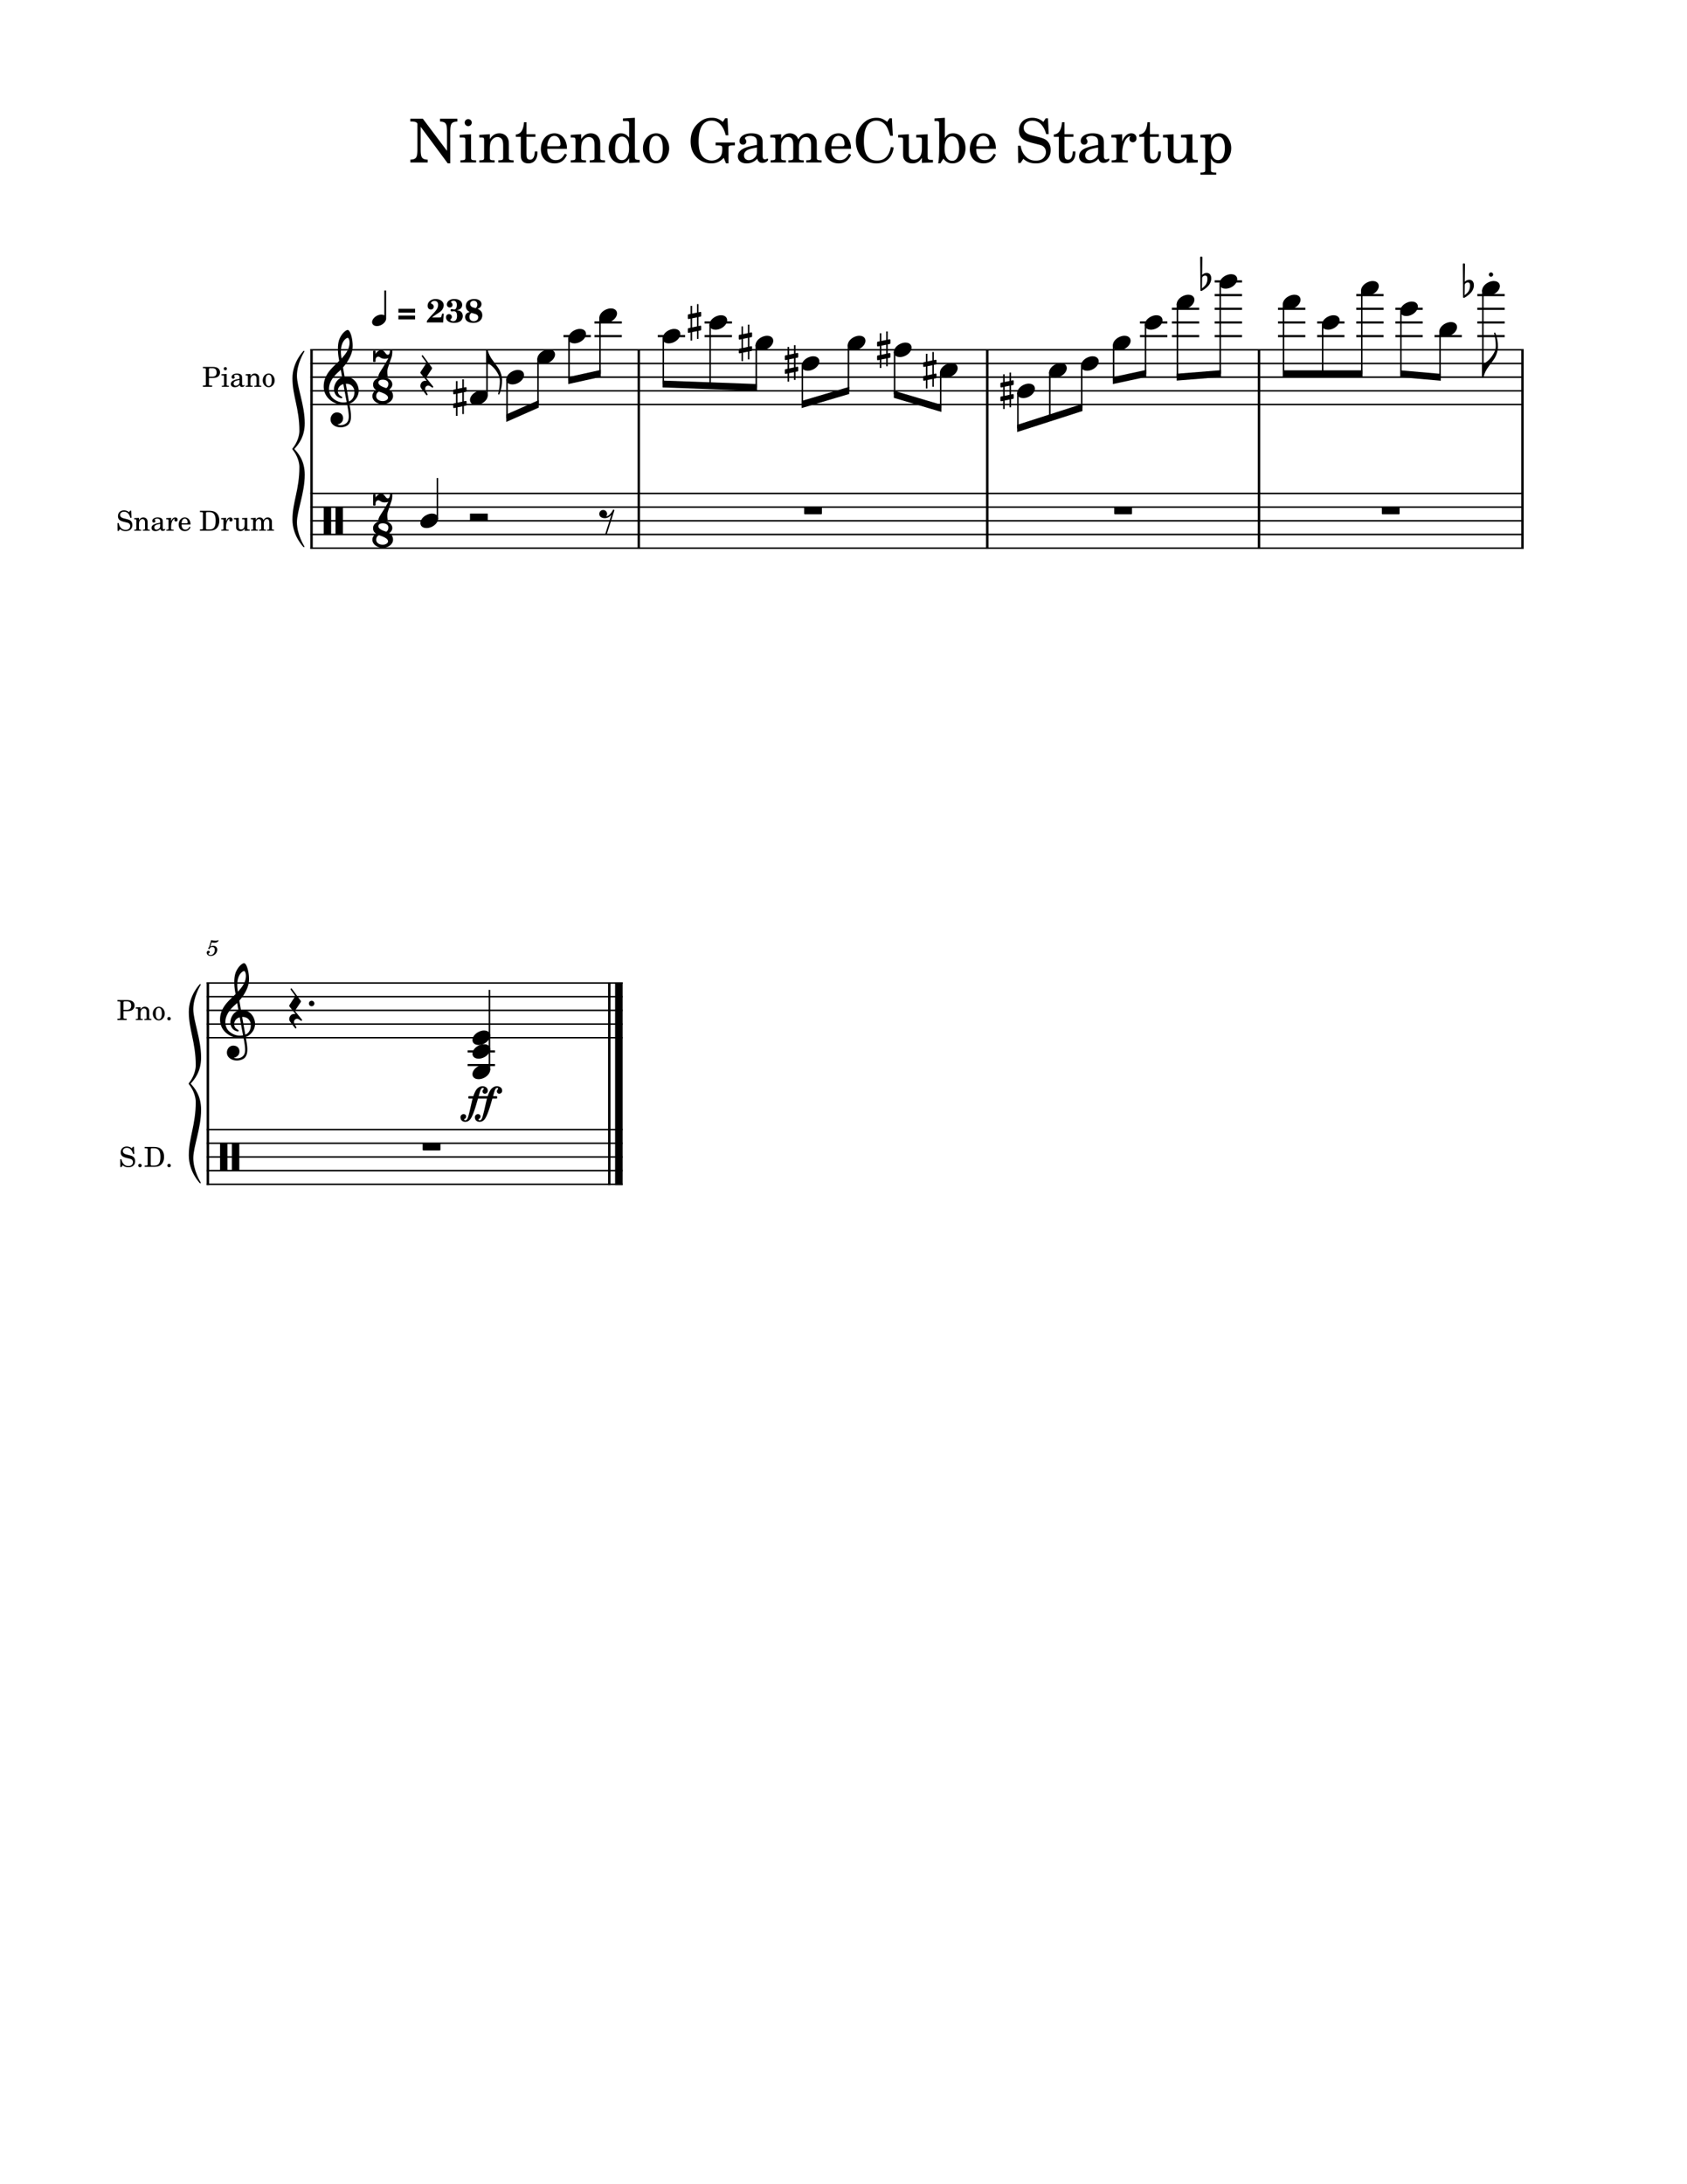 <svg width="3060" height="3960" xmlns="http://www.w3.org/2000/svg" version="1.2" baseProfile="tiny"><path fill="#fff" fill-rule="evenodd" d="M0 0h3060v3960H0V0"/><path class="StaffLines" fill="none" stroke="#000" stroke-width="2.73" stroke-linejoin="bevel" d="M562.838 634.199H2763.78M562.838 658.999H2763.78M562.838 683.799H2763.78M562.838 708.599H2763.78M562.838 733.399H2763.78M562.838 894.599H2763.78M562.838 919.399H2763.78M562.838 944.199H2763.78M562.838 968.999H2763.78M562.838 993.799H2763.78M374.838 1782.19h754.522M374.838 1806.99h754.522M374.838 1831.79h754.522M374.838 1856.59h754.522M374.838 1881.39h754.522M374.838 2047.95h754.522M374.838 2072.75h754.522M374.838 2097.55h754.522M374.838 2122.35h754.522M374.838 2147.15h754.522"/><path class="Text" d="M766.927 215.177H744.27v5.171h2.75c6.266.219 8.36.985 10.11 3.625v46.75c0 14.969-2.078 18.157-12.75 18.704v5.171h31.343v-5.171c-10.562-.547-12.64-3.735-12.64-18.704v-40.812l49.047 66.234h4.625v-57.093c0-14.969 2.093-18.157 12.765-18.704v-5.171h-31.359v5.171c10.562.547 12.656 3.625 12.656 18.704v34.531l-43.89-58.406m87.546 28.156l-20.671 1.219v4.734h5.609c4.172.109 4.719.766 4.719 5.5v31.453c-.11 1.656-.219 2.313-.657 2.859-.765.985-2.859 1.438-7.593 1.547h-.766v3.953h28.5v-3.953h-.781c-7.36-.234-8.36-.781-8.36-4.734v-42.578m-5.171-27.391c-3.516 0-6.375 2.86-6.375 6.391 0 3.515 2.859 6.375 6.265 6.375 3.641 0 6.5-2.86 6.5-6.375a6.388 6.388 0 00-6.39-6.391m39.156 27.391l-19.031 1.219v4.734h3.968c4.172.109 4.719.766 4.719 5.5V286.239c-.109 1.656-.219 2.313-.656 2.859-.766.985-2.86 1.438-7.594 1.547h-.437v3.953h27.828v-3.953h-.438c-7.375-.234-8.359-.781-8.359-4.734V269.63c0-5.391.765-10.344 1.984-12.875 2.313-4.953 7.25-8.36 11.985-8.36 2.859 0 6.156 1.547 7.812 3.86 1.656 2.406 2.422 5.718 2.422 11v22.984c-.109 1.656-.219 2.313-.656 2.859-.782.985-2.985 1.438-7.703 1.547h-.438v3.953h27.828v-3.953h-.437c-7.266-.234-8.25-.781-8.25-4.734v-22.109c0-7.922-.344-9.907-2.313-13.641-2.75-5.281-8.25-8.469-14.859-8.469-7.141 0-12.531 3.297-17.375 10.563v-8.922m66.547 0v-21.781h-4.516c-1.094 14.312-5.937 21.562-14.844 22.234v4.281h9.016v28.047c0 7.703.219 10.453 1.312 12.984 1.766 4.625 6.172 7.157 12.547 7.157 9.907 0 16.282-7.485 16.282-19.141 0-.672 0-1.437-.11-2.531h-4.625c-.328 9.89-3.187 14.953-8.578 14.953-2.531 0-4.734-1.313-5.5-3.188-.656-1.546-.984-4.296-.984-8.25v-30.031h16.172v-4.734h-16.172m73.355 26.515c.11-16.5-9.25-28.156-22.67-28.156-14.076 0-24.638 12.203-24.638 28.703 0 15.516 10.015 25.86 24.858 25.86 10.56 0 17.94-5.172 22.45-15.625l-3.86-2.094c-4.5 8.469-9.12 11.766-16.5 11.766-5.6 0-9.667-2.297-12.527-7.25-1.984-3.297-2.859-7.157-2.75-13.204h35.637m-35.527-4.734c0-3.406.437-5.828 1.531-8.906 2.313-6.594 5.826-9.797 11.216-9.797 6.61 0 11 5.844 11 14.75 0 3.078-.98 3.953-4.5 3.953h-19.247m61.357-21.781l-19.03 1.219v4.734h3.97c4.17.109 4.72.766 4.72 5.5V286.239c-.11 1.656-.22 2.313-.66 2.859-.76.985-2.86 1.438-7.59 1.547h-.44v3.953h27.83v-3.953h-.44c-7.37-.234-8.36-.781-8.36-4.734V269.63c0-5.391.77-10.344 1.99-12.875 2.31-4.953 7.25-8.36 11.98-8.36 2.86 0 6.16 1.547 7.81 3.86 1.66 2.406 2.43 5.718 2.43 11v22.984c-.11 1.656-.22 2.313-.66 2.859-.78.985-2.99 1.438-7.7 1.547h-.44v3.953h27.83v-3.953h-.44c-7.27-.234-8.25-.781-8.25-4.734v-22.109c0-7.922-.34-9.907-2.31-13.641-2.75-5.281-8.25-8.469-14.86-8.469-7.14 0-12.53 3.297-17.38 10.563v-8.922m87 52.031l19.14-.766v-4.734h-1.98c-6.27-.328-6.81-.984-6.81-8.031V213.52l-21.57 1.219v4.734h6.49c4.19.11 4.73.766 4.73 5.5v24.86c-4.06-5.61-8.79-8.141-15.17-8.141-12.44 0-21.89 11.985-21.89 27.828 0 15.625 9.12 26.735 21.89 26.735 6.92 0 11.66-2.969 15.17-9.578v8.687m-12.98-47.734c4.51 0 8.81 3.297 10.78 8.359 1.44 3.297 2.09 7.813 2.09 13.203 0 12.86-5.06 21.11-12.98 21.11-7.8 0-12.42-7.25-12.42-19.469 0-6.594.65-11.547 2.09-15.172 1.86-4.953 5.94-8.031 10.44-8.031m62.03-5.938c-13.53 0-23.99 11.985-23.99 27.391 0 15.062 10.57 27.172 23.77 27.172s23.77-12.11 23.77-27.282c0-15.078-10.57-27.281-23.55-27.281m0 4.719c7.7 0 11.98 8.031 11.98 22.562 0 14.625-4.28 22.547-12.2 22.547-7.92 0-12.2-7.922-12.2-22.437 0-14.969 4.17-22.672 12.42-22.672m129.34-32h-4.17l-4.3 6.594c-7.15-5.61-11.98-7.485-20.01-7.485-8.7 0-15.52 2.422-22.45 8.032-10.88 8.812-15.94 19.921-15.94 34.765 0 11.219 3.19 20.578 9.67 27.719 6.83 7.703 16.94 12.219 27.5 12.219 9.25 0 15.73-2.86 22.89-10.016l4.06 9.906h4.63v-24.203c0-5.609 0-5.828.65-6.828.99-1.203 2.97-1.531 9.24-1.531h1.65v-5.172h-34.98v5.172h2.09c9.24 0 10.02.547 10.02 6.703 0 4.734-.78 9.016-2.2 11.656-2.75 5.391-9.8 9.141-16.94 9.141-7.16 0-14.2-3.641-17.94-9.141-4.06-6.156-5.83-13.859-5.83-25.625 0-24.531 8.14-37.625 23.43-37.625 12.54 0 21.23 9.031 25.75 26.625h4.73l-1.55-30.906m63.69 44.766c0-6.922-1.2-10.454-4.41-13.094-3.62-2.969-9.01-4.391-16.04-4.391-12.44 0-21.46 5.828-21.46 13.86 0 4.062 2.54 6.703 6.38 6.703 3.51 0 5.94-2.313 5.94-5.61 0-1.422-.55-2.968-1.64-4.5-.68-.781-.79-1-.79-1.547 0-2.203 4.41-4.187 9.69-4.187 3.52 0 7.38 1.109 9.13 2.75 2.09 1.766 2.86 4.406 2.86 9.359v4.282c-11.44 1.984-15.07 2.859-20.46 4.953-9.57 3.531-14.07 8.578-14.07 15.625 0 7.922 6.15 12.875 15.95 12.875 7.58 0 14.4-3.094 19.14-8.703 1.75 5.609 4.5 7.812 9.67 7.812 4.95 0 10.13-3.187 10.13-6.375 0-.766-.44-1.328-1.11-1.328-.44 0-.88.125-1.64.453-1.55.656-2.21.766-3.08.766-3.1 0-4.19-1.985-4.19-7.594v-22.109m-10.34 13.421c0 6.594-.33 8.141-2.19 11-2.75 4.063-7.7 6.813-12.55 6.813-5.06 0-8.69-3.625-8.69-8.578 0-4.61 2.32-7.922 7.15-10.219 3.42-1.547 7.7-2.641 16.28-4.078v5.062m43.89-29.265l-19.58 1.219v4.734h4.51c4.18.109 4.72.766 4.72 5.5v31.453c-.11 1.656-.22 2.313-.65 2.859-.77.985-2.86 1.438-7.6 1.547h-.43v3.953h27.71v-3.953h-.43c-7.27-.234-8.25-.781-8.25-4.843v-20.36c0-9.781 5.39-17.047 12.54-17.047 6.27 0 9.46 4.516 9.46 13.422v24.531c-.11 1.438-.22 2.204-.77 2.75-.65.985-2.86 1.438-7.59 1.547h-.44v3.953h27.83v-3.953h-.44c-7.26-.234-8.25-.781-8.25-4.734v-19.469c0-11 4.95-18.047 12.64-18.047 6.28 0 9.36 4.735 9.36 14.641v23.203c-.11 1.547-.22 2.313-.76 2.859-.68.985-2.86 1.438-7.6 1.547h-.44v3.953h27.83v-3.953h-.44c-7.26-.234-8.25-.781-8.25-4.843v-24.969c0-6.828-.67-9.141-3.53-12.875-3.18-4.063-7.68-6.266-12.97-6.266-7.15 0-12.43 3.406-17.17 11-1.86-6.609-7.81-11-15.17-11-6.72 0-11.55 3.188-15.84 10.11v-8.469m126.83 26.515c.1-16.5-9.25-28.156-22.68-28.156-14.07 0-24.64 12.203-24.64 28.703 0 15.516 10.02 25.86 24.86 25.86 10.56 0 17.94-5.172 22.46-15.625l-3.86-2.094c-4.5 8.469-9.13 11.766-16.5 11.766-5.61 0-9.68-2.297-12.54-7.25-1.98-3.297-2.85-7.157-2.75-13.204h35.65m-35.54-4.734c0-3.406.44-5.828 1.54-8.906 2.31-6.594 5.82-9.797 11.21-9.797 6.61 0 11 5.844 11 14.75 0 3.078-.98 3.953-4.5 3.953h-19.25m109.66-50.703h-4.19l-4.4 6.484c-8.02-5.828-12.1-7.375-19.69-7.375-10.45 0-19.36 4.407-26.72 13.203-7.05 8.36-10.34 17.61-10.34 28.938 0 23.75 15.5 40.594 37.17 40.594 17.61 0 28.83-10.344 31.36-28.828l-5.17-.875c-2.97 16.39-11.33 24.531-24.86 24.531-16.28 0-23.99-11.219-23.99-34.985 0-12.546 1.66-20.796 5.39-27.39 3.41-6.156 10.13-10.016 17.27-10.016 7.7 0 14.53 4.078 18.7 11.11 2.1 3.64 3.63 7.703 6.27 16.39h4.84l-1.64-31.781m54.42 80.953l20.03-.766v-4.734h-2.75c-6.39-.219-6.93-.875-6.93-8.031v-38.5l-20.68 1.219v4.734h5.61c4.18.109 4.72.766 4.72 5.5v13.516c0 6.281-.65 10.015-2.29 13.531-2.32 4.953-6.72 7.703-12.11 7.703-3.41 0-6.27-1.203-7.71-3.406-1.42-2.094-1.64-3.188-1.64-9.235v-33.562l-19.25 1.219v4.734h4.17c4.19.109 4.74.766 4.74 5.5v23.75c0 5.609.44 8.141 2.09 10.672 2.97 4.515 8.25 7.047 14.85 7.047 7.26 0 12.32-2.969 17.15-10.016v9.125m41.69-81.844l-18.92 1.219v4.734h3.86c4.17.11 4.72.766 4.72 5.5v42.782c0 15.297-.66 23.656-1.97 28.39h4.17l5.39-8.593c4.52 5.953 9.69 8.703 16.5 8.703 13.64 0 23.66-11.672 23.66-27.61 0-15.843-9.25-26.953-22.44-26.953-6.72 0-10.78 2.313-14.97 8.578v-36.75m12.98 33.782c8.25 0 12.88 8.031 12.88 22.437 0 13.969-4.52 21.781-12.55 21.781-8.69 0-13.86-8.031-13.86-21.562 0-14.735 4.74-22.656 13.53-22.656m79.54 22.546c.1-16.5-9.25-28.156-22.68-28.156-14.07 0-24.64 12.203-24.64 28.703 0 15.516 10.02 25.86 24.86 25.86 10.56 0 17.94-5.172 22.46-15.625l-3.86-2.094c-4.5 8.469-9.13 11.766-16.5 11.766-5.61 0-9.68-2.297-12.54-7.25-1.98-3.297-2.85-7.157-2.75-13.204h35.65m-35.54-4.734c0-3.406.44-5.828 1.54-8.906 2.31-6.594 5.82-9.797 11.21-9.797 6.61 0 11 5.844 11 14.75 0 3.078-.98 3.953-4.5 3.953h-19.25m130-50.594h-4.07l-4.39 6.594c-5.29-4.953-12.22-7.594-20.04-7.594-14.51 0-24.07 9.141-24.07 23 0 11.985 5.93 17.922 22.11 22.11l10.45 2.64c8.14 2.094 8.9 2.313 11.22 4.063 3.29 2.531 5.06 6.172 5.06 10.453 0 4.406-1.66 8.031-4.95 11.109-3.64 3.078-7.27 4.297-13.32 4.297-8.14 0-13.96-2.531-19.14-8.25-4.62-5.062-6.93-10.344-8.57-18.812h-4.74l.44 31.343h4.3l4.95-7.468c7.36 6.047 13.4 8.25 23.09 8.25 16.17 0 26.52-9.469 26.52-24.203 0-6.938-2.21-12.657-6.61-16.829-2.97-2.859-7.25-4.734-16.06-6.937l-11.77-2.969c-9.78-2.531-14.41-6.812-14.41-13.531 0-7.703 6.27-12.984 15.63-12.984 7.69 0 13.97 3.312 18.36 9.578 3.19 4.515 5.28 9.125 6.61 14.734h4.72l-1.32-28.594m29.93 28.813v-21.781h-4.52c-1.09 14.312-5.94 21.562-14.84 22.234v4.281h9.01v28.047c0 7.703.22 10.453 1.31 12.984 1.77 4.625 6.18 7.157 12.55 7.157 9.91 0 16.28-7.485 16.28-19.141 0-.672 0-1.437-.11-2.531h-4.62c-.33 9.89-3.19 14.953-8.58 14.953-2.53 0-4.73-1.313-5.5-3.188-.66-1.546-.98-4.296-.98-8.25v-30.031h16.17v-4.734h-16.17m71.37 15.844c0-6.922-1.2-10.454-4.41-13.094-3.62-2.969-9.01-4.391-16.04-4.391-12.44 0-21.46 5.828-21.46 13.86 0 4.062 2.54 6.703 6.38 6.703 3.52 0 5.94-2.313 5.94-5.61 0-1.422-.55-2.968-1.64-4.5-.68-.781-.78-1-.78-1.547 0-2.203 4.4-4.187 9.68-4.187 3.52 0 7.38 1.109 9.13 2.75 2.09 1.766 2.86 4.406 2.86 9.359v4.282c-11.44 1.984-15.07 2.859-20.46 4.953-9.57 3.531-14.07 8.578-14.07 15.625 0 7.922 6.15 12.875 15.95 12.875 7.58 0 14.41-3.094 19.14-8.703 1.75 5.609 4.5 7.812 9.67 7.812 4.95 0 10.13-3.187 10.13-6.375 0-.766-.44-1.328-1.11-1.328-.44 0-.88.125-1.64.453-1.55.656-2.21.766-3.08.766-3.1 0-4.19-1.985-4.19-7.594v-22.109m-10.34 13.421c0 6.594-.33 8.141-2.19 11-2.75 4.063-7.7 6.813-12.55 6.813-5.06 0-8.68-3.625-8.68-8.578 0-4.61 2.31-7.922 7.14-10.219 3.42-1.547 7.7-2.641 16.28-4.078v5.062m43.56-29.265l-19.47 1.219v4.734h4.5c4.19.109 4.74.766 4.74 5.5v31.453c-.11 1.656-.22 2.313-.66 2.859-.77.985-2.97 1.438-7.7 1.547h-.44v3.953h29.37v-3.953h-1.98c-7.38-.234-8.36-.781-8.36-4.734V279.973c.11-18.484 6.7-32.562 15.28-33-1.53 1.75-1.97 2.86-1.97 4.938 0 3.531 2.53 6.062 6.05 6.062 4.06 0 6.7-2.968 6.7-7.375 0-5.39-3.73-8.906-9.56-8.906-6.94 0-12.88 5.5-16.5 15.281v-13.64m50.48 0v-21.781h-4.51c-1.1 14.312-5.94 21.562-14.85 22.234v4.281h9.02v28.047c0 7.703.22 10.453 1.31 12.984 1.77 4.625 6.17 7.157 12.55 7.157 9.91 0 16.28-7.485 16.28-19.141 0-.672 0-1.437-.11-2.531h-4.62c-.33 9.89-3.19 14.953-8.58 14.953-2.53 0-4.74-1.313-5.5-3.188-.66-1.546-.99-4.296-.99-8.25v-30.031h16.18v-4.734h-16.18m66.64 52.031l20.04-.766v-4.734h-2.75c-6.39-.219-6.94-.875-6.94-8.031v-38.5l-20.67 1.219v4.734h5.61c4.17.109 4.71.766 4.71 5.5v13.516c0 6.281-.65 10.015-2.29 13.531-2.31 4.953-6.72 7.703-12.11 7.703-3.41 0-6.27-1.203-7.7-3.406-1.43-2.094-1.65-3.188-1.65-9.235v-33.562l-19.25 1.219v4.734h4.18c4.18.109 4.73.766 4.73 5.5v23.75c0 5.609.44 8.141 2.09 10.672 2.97 4.515 8.25 7.047 14.85 7.047 7.26 0 12.33-2.969 17.15-10.016v9.125m44-52.031l-19.03 1.219v4.734h3.97c4.17.109 4.72.766 4.72 5.5v53.781c-.11 1.547-.22 2.203-.66 2.75-.76.985-2.85 1.438-7.59 1.547h-.44v3.953h28.61v-3.953h-1.22c-7.37-.219-8.36-.781-8.36-4.734v-20.797c3.63 6.39 7.71 8.922 14.52 8.922 6.72 0 12.22-2.86 16.17-8.25 3.86-5.282 6.05-12.11 6.05-19.25 0-7.157-2.19-13.86-6.27-19.141-4.06-5.281-9.12-7.922-15.28-7.922-6.83 0-11.34 2.86-15.19 9.453v-7.812m13.21 4.297c7.59 0 11.98 7.593 11.98 20.453 0 14.203-4.39 22.219-12.31 22.219-7.92 0-12.98-8.141-12.98-20.782 0-13.75 4.95-21.89 13.31-21.89"/><path class="MeasureNumber" d="M379.323 1717.28c-1.25.75-1.61 1.23-1.61 2.03 0 .76.641 1.33 1.438 1.33 1.047 0 1.641-.77 1.766-2.25 1.234-1 2.562-1.44 4.156-1.44 2.969 0 4.609 1.84 4.609 5.16 0 5.2-3.359 9.43-7.484 9.43-2.36 0-4.281-1.11-4.281-2.43 0-.24.046-.32.234-.44 1.047-.49 1.047-.49 1.328-.67.641-.49 1-1.21 1-2.05 0-1.28-1-2.23-2.406-2.23-1.75 0-3.078 1.46-3.078 3.39 0 3.53 3.047 6.07 7.328 6.07 6.469 0 11.719-5.15 11.719-11.54 0-4.05-3.079-6.89-7.438-6.89-1.734 0-3.125.36-5.047 1.32l2.235-7.56c2.125.44 3.812.64 5.25.64 2.64 0 5-.84 6.312-2.23.688-.8 1.078-1.49 1.078-2 0-.25-.125-.49-.281-.49-.109 0-.203.05-.438.16-1.312.64-3 1-4.562 1-2.391 0-5.234-.39-8.188-1.16l-3.64 12.85"/><path class="InstrumentName" d="M237.895 925.793h-1.843l-2 3c-2.407-2.25-5.547-3.453-9.11-3.453-6.594 0-10.937 4.156-10.937 10.453 0 5.453 2.687 8.156 10.047 10.063l4.75 1.187c3.703.953 4.046 1.063 5.093 1.859 1.5 1.141 2.313 2.797 2.313 4.75 0 2-.766 3.641-2.266 5.047-1.64 1.407-3.297 1.953-6.047 1.953-3.703 0-6.343-1.156-8.703-3.75-2.094-2.296-3.14-4.703-3.89-8.546h-2.157l.203 14.25h1.954l2.25-3.407c3.343 2.75 6.093 3.75 10.5 3.75 7.343 0 12.046-4.297 12.046-11 0-3.156-1-5.75-3-7.656-1.343-1.297-3.296-2.141-7.296-3.141l-5.36-1.359c-4.437-1.141-6.547-3.094-6.547-6.141 0-3.5 2.86-5.906 7.11-5.906 3.5 0 6.343 1.5 8.343 4.344 1.454 2.062 2.407 4.156 3 6.703h2.157l-.61-13m14.188 13.109l-8.656.547v2.157h1.812c1.891.046 2.141.343 2.141 2.5v14.296c-.047.75-.094 1.047-.297 1.297-.344.453-1.297.657-3.453.703h-.203v1.797h12.656v-1.797h-.203c-3.344-.109-3.797-.359-3.797-2.156V950.856c0-2.454.344-4.704.906-5.86 1.047-2.25 3.297-3.797 5.438-3.797 1.312 0 2.812.703 3.562 1.75.75 1.094 1.094 2.594 1.094 5v10.453c-.047.75-.094 1.047-.297 1.297-.359.453-1.359.657-3.5.703h-.203v1.797h12.656v-1.797h-.203c-3.297-.109-3.75-.359-3.75-2.156v-10.047c0-3.593-.156-4.5-1.047-6.203-1.25-2.39-3.75-3.844-6.75-3.844-3.25 0-5.703 1.5-7.906 4.797v-4.047m43.14 7.204c0-3.157-.546-4.75-2-5.954-1.64-1.359-4.093-2-7.296-2-5.641 0-9.75 2.641-9.75 6.297 0 1.844 1.156 3.047 2.906 3.047 1.594 0 2.703-1.047 2.703-2.547 0-.656-.25-1.343-.75-2.047-.313-.359-.359-.453-.359-.703 0-1 2-1.906 4.406-1.906 1.594 0 3.344.5 4.14 1.25.954.813 1.313 2 1.313 4.25v1.953c-5.203.906-6.859 1.297-9.313 2.25-4.343 1.61-6.39 3.906-6.39 7.11 0 3.593 2.797 5.843 7.25 5.843 3.453 0 6.547-1.406 8.703-3.953.797 2.547 2.047 3.547 4.391 3.547 2.25 0 4.609-1.437 4.609-2.891 0-.359-.203-.609-.5-.609-.203 0-.406.063-.75.203-.703.297-1 .36-1.406.36-1.407 0-1.907-.907-1.907-3.454v-10.046m-4.687 6.093c0 3-.156 3.703-1 5-1.25 1.844-3.5 3.094-5.703 3.094-2.297 0-3.953-1.641-3.953-3.891 0-2.109 1.047-3.609 3.25-4.656 1.547-.703 3.5-1.203 7.406-1.844v2.297m19.797-13.297l-8.86.547v2.157h2.047c1.907.046 2.157.343 2.157 2.5v14.296c-.047.75-.094 1.047-.297 1.297-.36.453-1.36.657-3.5.703h-.203v1.797h13.343v-1.797h-.89c-3.36-.109-3.797-.359-3.797-2.156v-2.703c.047-8.391 3.047-14.797 6.937-15-.687.813-.89 1.313-.89 2.25 0 1.609 1.14 2.75 2.75 2.75 1.843 0 3.047-1.344 3.047-3.344 0-2.453-1.704-4.047-4.344-4.047-3.156 0-5.86 2.5-7.5 6.954v-6.204m35.234 12.047c.047-7.5-4.203-12.797-10.297-12.797-6.406 0-11.203 5.547-11.203 13.047 0 7.047 4.547 11.75 11.297 11.75 4.797 0 8.156-2.343 10.203-7.093l-1.75-.954c-2.047 3.844-4.156 5.344-7.5 5.344-2.547 0-4.406-1.047-5.703-3.297-.891-1.5-1.297-3.25-1.25-6h16.203m-16.156-2.156c0-1.547.203-2.641.703-4.047 1.047-3 2.656-4.453 5.109-4.453 3 0 5 2.656 5 6.703 0 1.406-.453 1.797-2.062 1.797h-8.75m33.234 13.406h16.797c4.453 0 7.86-.703 10.5-2.203 5.047-2.844 7.86-8.547 7.86-16.047 0-6.906-2.5-12.297-7.11-15.297-2.75-1.75-6.453-2.562-12.156-2.562h-15.891v2.359h.953c2.797.047 3.75.203 4.141.703.297.438.297.547.297 3.094v23.797c0 2.563 0 2.656-.297 3.109-.391.5-1.344.641-4.141.704h-.953v2.343m13.844-2.343c-2.547 0-2.844-.313-2.844-2.75v-25.86c0-2.453.344-2.797 2.844-2.797h2.609c8.547 0 12.094 4.641 12.094 15.703 0 11.204-3.203 15.704-11.297 15.704h-3.406m33.5-20.954l-8.859.547v2.157h2.047c1.906.046 2.156.343 2.156 2.5v14.296c-.047.75-.094 1.047-.297 1.297-.359.453-1.359.657-3.5.703h-.203v1.797h13.344v-1.797h-.891c-3.359-.109-3.797-.359-3.797-2.156v-2.703c.047-8.391 3.047-14.797 6.938-15-.688.813-.891 1.313-.891 2.25 0 1.609 1.141 2.75 2.75 2.75 1.844 0 3.047-1.344 3.047-3.344 0-2.453-1.703-4.047-4.344-4.047-3.156 0-5.859 2.5-7.5 6.954v-6.204m33.781 23.641l9.11-.344v-2.156h-1.25c-2.907-.094-3.157-.391-3.157-3.641v-17.5l-9.39.547v2.157h2.547c1.89.046 2.14.343 2.14 2.5v6.14c0 2.86-.297 4.547-1.047 6.156-1.046 2.25-3.046 3.5-5.5 3.5-1.546 0-2.843-.546-3.5-1.546-.64-.954-.75-1.454-.75-4.204v-15.25l-8.75.547v2.157h1.907c1.89.046 2.14.343 2.14 2.5v10.796c0 2.547.203 3.704.953 4.844 1.36 2.047 3.75 3.203 6.75 3.203 3.297 0 5.61-1.343 7.797-4.547v4.141m20-23.641l-8.89.547v2.157h2.047c1.89.046 2.14.343 2.14 2.5v14.296c-.047.75-.094 1.047-.297 1.297-.343.453-1.297.657-3.453.703h-.187v1.797h12.593v-1.797h-.203c-3.297-.109-3.75-.359-3.75-2.203v-9.25c0-4.453 2.453-7.75 5.703-7.75 2.844 0 4.297 2.047 4.297 6.094v11.156c-.047.657-.093 1-.343 1.25-.297.453-1.297.657-3.454.703h-.203v1.797h12.657v-1.797h-.204c-3.296-.109-3.75-.359-3.75-2.156v-8.844c0-5 2.25-8.203 5.75-8.203 2.86 0 4.25 2.157 4.25 6.657v10.546c-.046.704-.093 1.047-.343 1.297-.297.453-1.297.657-3.453.703h-.204v1.797h12.657v-1.797h-.203c-3.297-.109-3.75-.359-3.75-2.203v-11.343c0-3.11-.297-4.157-1.594-5.86-1.453-1.844-3.5-2.844-5.906-2.844-3.25 0-5.657 1.547-7.797 5-.86-3-3.563-5-6.907-5-3.046 0-5.25 1.454-7.203 4.594v-3.844M242.895 2079.14h-1.843l-2 3c-2.407-2.25-5.547-3.45-9.11-3.45-6.594 0-10.937 4.15-10.937 10.45 0 5.45 2.687 8.16 10.047 10.06l4.75 1.19c3.703.95 4.046 1.06 5.093 1.86 1.5 1.14 2.313 2.8 2.313 4.75 0 2-.766 3.64-2.266 5.05-1.64 1.4-3.297 1.95-6.047 1.95-3.703 0-6.343-1.16-8.703-3.75-2.094-2.3-3.14-4.7-3.89-8.55h-2.157l.203 14.25h1.954l2.25-3.4c3.343 2.75 6.093 3.75 10.5 3.75 7.343 0 12.046-4.3 12.046-11 0-3.16-1-5.75-3-7.66-1.343-1.3-3.296-2.14-7.296-3.14l-5.36-1.36c-4.437-1.14-6.547-3.09-6.547-6.14 0-3.5 2.86-5.91 7.11-5.91 3.5 0 6.343 1.5 8.343 4.35 1.454 2.06 2.407 4.15 3 6.7h2.157l-.61-13m11.032 30.86c-1.75 0-3.141 1.39-3.141 3.09 0 1.75 1.391 3.16 3.094 3.16a3.15 3.15 0 003.156-3.16c0-1.7-1.406-3.09-3.109-3.09m8.5 5.55h16.796c4.454 0 7.86-.71 10.5-2.21 5.047-2.84 7.86-8.54 7.86-16.04 0-6.91-2.5-12.3-7.11-15.3-2.75-1.75-6.453-2.56-12.156-2.56h-15.89v2.36h.953c2.797.04 3.75.2 4.14.7.297.44.297.55.297 3.09v23.8c0 2.56 0 2.66-.297 3.11-.39.5-1.343.64-4.14.7h-.953v2.35m13.843-2.35c-2.547 0-2.843-.31-2.843-2.75v-25.86c0-2.45.343-2.79 2.843-2.79h2.61c8.547 0 12.093 4.64 12.093 15.7 0 11.2-3.203 15.7-11.296 15.7h-3.407m30.438-3.2c-1.75 0-3.141 1.39-3.141 3.09 0 1.75 1.391 3.16 3.094 3.16a3.15 3.15 0 003.156-3.16c0-1.7-1.406-3.09-3.109-3.09M379.005 685.252h5.64c4.5 0 6.86-.359 8.907-1.297 3.5-1.703 5.5-4.906 5.5-8.859 0-3.797-1.75-6.703-5.047-8.344-1.953-1-5.063-1.562-8.5-1.562h-17.5v2.359h.89c2.86.047 3.797.203 4.203.703.297.438.297.547.297 3.094v23.797c0 2.562 0 2.656-.297 3.109-.406.5-1.343.703-4.203.703h-.89v2.344h16.797v-2.344h-1.297c-2.86 0-3.813-.203-4.203-.703-.297-.453-.297-.547-.297-3.109v-9.891m0-2.359v-12.797c0-2.297.25-2.547 3.047-2.547h3.203c5.187 0 7.64 2.453 7.64 7.75 0 5.156-2.547 7.594-7.843 7.594h-6.047m32.078-4.891l-9.391.547v2.156h2.547c1.891.047 2.141.344 2.141 2.5v14.297c-.047.75-.094 1.047-.297 1.297-.344.453-1.297.656-3.453.703h-.344v1.797h12.953v-1.797h-.359c-3.344-.109-3.797-.359-3.797-2.156V678.002m-2.344-12.453a2.898 2.898 0 00-2.906 2.891c0 1.609 1.297 2.906 2.859 2.906 1.641 0 2.938-1.297 2.938-2.906a2.894 2.894 0 00-2.891-2.891m30.375 19.656c0-3.156-.547-4.75-2-5.953-1.641-1.359-4.094-2-7.297-2-5.64 0-9.75 2.641-9.75 6.297 0 1.844 1.156 3.047 2.906 3.047 1.594 0 2.704-1.047 2.704-2.547 0-.656-.25-1.344-.75-2.047-.313-.359-.36-.453-.36-.703 0-1 2-1.906 4.406-1.906 1.594 0 3.344.5 4.141 1.25.953.812 1.313 2 1.313 4.25v1.953c-5.204.906-6.86 1.297-9.313 2.25-4.344 1.609-6.391 3.906-6.391 7.109 0 3.594 2.797 5.844 7.25 5.844 3.454 0 6.547-1.406 8.704-3.953.796 2.547 2.046 3.547 4.39 3.547 2.25 0 4.61-1.438 4.61-2.891 0-.359-.204-.609-.5-.609-.204 0-.407.062-.75.203-.704.297-1 .359-1.407.359-1.406 0-1.906-.906-1.906-3.453v-10.047m-4.687 6.094c0 3-.157 3.703-1 5-1.25 1.844-3.5 3.094-5.704 3.094-2.296 0-3.953-1.641-3.953-3.891 0-2.109 1.047-3.609 3.25-4.656 1.547-.703 3.5-1.203 7.407-1.844v2.297m19.89-13.297l-8.656.547v2.156h1.812c1.891.047 2.141.344 2.141 2.5v14.297c-.047.75-.094 1.047-.297 1.297-.344.453-1.297.656-3.453.703h-.203v1.797h12.656v-1.797h-.203c-3.344-.109-3.797-.359-3.797-2.156v-7.391c0-2.453.344-4.703.906-5.859 1.047-2.25 3.297-3.797 5.438-3.797 1.312 0 2.812.703 3.562 1.75.75 1.094 1.094 2.594 1.094 5v10.453c-.047.75-.094 1.047-.297 1.297-.359.453-1.359.656-3.5.703h-.203v1.797h12.656v-1.797h-.203c-3.297-.109-3.75-.359-3.75-2.156v-10.047c0-3.594-.156-4.5-1.047-6.203-1.25-2.391-3.75-3.844-6.75-3.844-3.25 0-5.703 1.5-7.906 4.797v-4.047m33.141-.75c-6.141 0-10.891 5.453-10.891 12.453 0 6.844 4.797 12.344 10.797 12.344 6 0 10.797-5.5 10.797-12.406 0-6.844-4.797-12.391-10.703-12.391m0 2.141c3.5 0 5.453 3.656 5.453 10.25 0 6.656-1.953 10.25-5.547 10.25-3.594 0-5.547-3.594-5.547-10.188 0-6.812 1.891-10.312 5.641-10.312M224.005 1833.24h5.64c4.5 0 6.86-.36 8.907-1.29 3.5-1.71 5.5-4.91 5.5-8.86 0-3.8-1.75-6.71-5.047-8.35-1.953-1-5.063-1.56-8.5-1.56h-17.5v2.36h.89c2.86.05 3.797.2 4.203.7.297.44.297.55.297 3.1v23.79c0 2.57 0 2.66-.297 3.11-.406.5-1.343.71-4.203.71h-.89v2.34h16.797v-2.34h-1.297c-2.86 0-3.813-.21-4.203-.71-.297-.45-.297-.54-.297-3.11v-9.89m0-2.36v-12.79c0-2.3.25-2.55 3.047-2.55h3.203c5.187 0 7.64 2.45 7.64 7.75 0 5.16-2.547 7.59-7.843 7.59h-6.047m30.937-4.89l-8.656.55v2.16h1.812c1.891.04 2.141.34 2.141 2.5V1845.49c-.047.75-.094 1.05-.297 1.3-.344.45-1.297.66-3.453.7h-.203v1.8h12.656v-1.8h-.203c-3.344-.11-3.797-.36-3.797-2.15v-7.39c0-2.46.344-4.71.906-5.86 1.047-2.25 3.297-3.8 5.438-3.8 1.312 0 2.812.7 3.562 1.75.75 1.09 1.094 2.59 1.094 5v10.45c-.047.75-.094 1.05-.297 1.3-.359.45-1.359.66-3.5.7h-.203v1.8h12.656v-1.8h-.203c-3.297-.11-3.75-.36-3.75-2.15v-10.05c0-3.59-.156-4.5-1.047-6.2-1.25-2.39-3.75-3.85-6.75-3.85-3.25 0-5.703 1.5-7.906 4.8v-4.05m33.141-.75c-6.141 0-10.891 5.46-10.891 12.46 0 6.84 4.797 12.34 10.797 12.34 6 0 10.797-5.5 10.797-12.41 0-6.84-4.797-12.39-10.703-12.39m0 2.14c3.5 0 5.453 3.66 5.453 10.25 0 6.66-1.953 10.25-5.547 10.25-3.594 0-5.547-3.59-5.547-10.18 0-6.82 1.891-10.32 5.641-10.32m18.531 16.36c-1.75 0-3.141 1.39-3.141 3.1 0 1.75 1.391 3.15 3.094 3.15 1.75 0 3.156-1.4 3.156-3.15 0-1.71-1.406-3.1-3.109-3.1"/><path class="BarLine" fill="none" stroke="#000" stroke-width="4.46" stroke-linejoin="bevel" d="M565.07 893.235v101.928M1158.65 893.235v101.928M1790.76 893.235v101.928M2283.64 893.235v101.928M2761.55 893.235v101.928M377.07 2046.58v101.93M1105.18 2046.58v101.93"/><path class="BarLine" fill="none" stroke="#000" stroke-width="13.64" stroke-linejoin="bevel" d="M1122.54 2046.58v101.93"/><path class="BarLine" fill="none" stroke="#000" stroke-width="4.46" stroke-linejoin="bevel" d="M565.07 632.835v261.764M1158.65 632.835v261.764M1790.76 632.835v261.764M2283.64 632.835v261.764M2761.55 632.835v261.764M377.07 1780.83v267.12M1105.18 1780.83v267.12"/><path class="BarLine" fill="none" stroke="#000" stroke-width="13.64" stroke-linejoin="bevel" d="M1122.54 1780.83v267.12"/><path class="Accidental" d="M845.175 710.49c.604-.108 1.1-.806 1.1-1.395v-5.86c0-.79-.604-1.379-1.395-1.379h-.201l-3.271.698v-14.787h-2.775v15.376l-8.834 1.783v-13.982h-2.775v14.586l-3.875.79c-.589.094-1.085.791-1.085 1.38v5.952-.186c0 .79.589 1.38 1.395 1.38h.295l3.27-.698v16.368l-3.875.806c-.589.093-1.085.79-1.085 1.38v5.75c0 .806.589 1.395 1.395 1.395h.295l3.27-.697v14.787h2.775V738.56l8.834-1.782v13.981h2.775v-14.585l3.767-.698c.604-.093 1.1-.79 1.1-1.38v-5.858c0-.791-.604-1.38-1.395-1.38h-.201l-3.271.682v-16.368l3.767-.682m-15.376 19.53v-16.461l8.834-1.783v16.369l-8.834 1.875M1270.78 574.09c.605-.108 1.101-.806 1.101-1.395v-5.86c0-.79-.604-1.379-1.395-1.379h-.201l-3.271.698v-14.787h-2.775v15.376l-8.834 1.783v-13.982h-2.775v14.586l-3.875.79c-.589.094-1.085.791-1.085 1.38v5.952-.186c0 .79.589 1.38 1.395 1.38h.295l3.27-.698v16.368l-3.875.806c-.589.093-1.085.79-1.085 1.38v5.75c0 .806.589 1.395 1.395 1.395h.295l3.27-.697v14.787h2.775V602.16l8.834-1.782v13.981h2.775v-14.585l3.767-.698c.604-.093 1.1-.79 1.1-1.38v-5.858c0-.791-.604-1.38-1.395-1.38h-.201l-3.271.682v-16.368l3.767-.682m-15.376 19.53v-16.461l8.834-1.783v16.369l-8.834 1.875M1363.09 611.29c.605-.108 1.101-.806 1.101-1.395v-5.86c0-.79-.604-1.379-1.395-1.379h-.201l-3.271.698v-14.787h-2.775v15.376l-8.834 1.783v-13.982h-2.775v14.586l-3.875.79c-.589.094-1.085.791-1.085 1.38v5.952-.186c0 .79.589 1.38 1.395 1.38h.295l3.27-.698v16.368l-3.875.806c-.589.093-1.085.79-1.085 1.38v5.75c0 .806.589 1.395 1.395 1.395h.295l3.27-.697v14.787h2.775V639.36l8.834-1.782v13.981h2.775v-14.585l3.767-.698c.604-.093 1.1-.79 1.1-1.38v-5.858c0-.791-.604-1.38-1.395-1.38h-.201l-3.271.682v-16.368l3.767-.682m-15.376 19.53v-16.461l8.834-1.783v16.369l-8.834 1.875M1446.72 648.49c.605-.108 1.101-.806 1.101-1.395v-5.86c0-.79-.604-1.379-1.395-1.379h-.201l-3.271.698v-14.787h-2.775v15.376l-8.834 1.783v-13.982h-2.775v14.586l-3.875.79c-.589.094-1.085.791-1.085 1.38v5.952-.186c0 .79.589 1.38 1.395 1.38h.295l3.27-.698v16.368l-3.875.806c-.589.093-1.085.79-1.085 1.38v5.75c0 .806.589 1.395 1.395 1.395h.295l3.27-.697v14.787h2.775V676.56l8.834-1.782v13.981h2.775v-14.585l3.767-.698c.604-.093 1.1-.79 1.1-1.38v-5.858c0-.791-.604-1.38-1.395-1.38h-.201l-3.271.682v-16.368l3.767-.682m-15.376 19.53v-16.461l8.834-1.783v16.369l-8.834 1.875M1613.98 623.69c.605-.108 1.101-.806 1.101-1.395v-5.86c0-.79-.604-1.379-1.395-1.379h-.201l-3.271.698v-14.787h-2.775v15.376l-8.834 1.783v-13.982h-2.775v14.586l-3.875.79c-.589.094-1.085.791-1.085 1.38v5.952-.186c0 .79.589 1.38 1.395 1.38h.295l3.27-.698v16.368l-3.875.806c-.589.093-1.085.79-1.085 1.38v5.75c0 .806.589 1.395 1.395 1.395h.295l3.27-.697v14.787h2.775V651.76l8.834-1.782v13.981h2.775v-14.585l3.767-.698c.604-.093 1.1-.79 1.1-1.38v-5.858c0-.791-.604-1.38-1.395-1.38h-.201l-3.271.682v-16.368l3.767-.682m-15.376 19.53v-16.461l8.834-1.783v16.369l-8.834 1.875M1697.61 660.89c.605-.108 1.101-.806 1.101-1.395v-5.86c0-.79-.604-1.379-1.395-1.379h-.201l-3.271.698v-14.787h-2.775v15.376l-8.834 1.783v-13.982h-2.775v14.586l-3.875.79c-.589.094-1.085.791-1.085 1.38v5.952-.186c0 .79.589 1.38 1.395 1.38h.295l3.27-.698v16.368l-3.875.806c-.589.093-1.085.79-1.085 1.38v5.75c0 .806.589 1.395 1.395 1.395h.295l3.27-.697v14.787h2.775V688.96l8.834-1.782v13.981h2.775v-14.585l3.767-.698c.604-.093 1.1-.79 1.1-1.38v-5.858c0-.791-.604-1.38-1.395-1.38h-.201l-3.271.682v-16.368l3.767-.682m-15.376 19.53v-16.461l8.834-1.783v16.369l-8.834 1.875M1837.68 698.09c.605-.108 1.101-.806 1.101-1.395v-5.86c0-.79-.604-1.379-1.395-1.379h-.201l-3.271.698v-14.787h-2.775v15.376l-8.834 1.783v-13.982h-2.775v14.586l-3.875.79c-.589.094-1.085.791-1.085 1.38v5.952-.186c0 .79.589 1.38 1.395 1.38h.295l3.27-.698v16.368l-3.875.806c-.589.093-1.085.79-1.085 1.38v5.75c0 .806.589 1.395 1.395 1.395h.295l3.27-.697v14.787h2.775V726.16l8.834-1.782v13.981h2.775v-14.585l3.767-.698c.604-.093 1.1-.79 1.1-1.38v-5.858c0-.791-.604-1.38-1.395-1.38h-.201l-3.271.682v-16.368l3.767-.682m-15.376 19.53v-16.461l8.834-1.783v16.369l-8.834 1.875M2196.893 502.356c-.589-3.86-2.976-7.533-8.029-7.533-4.96 0-7.843 3.069-8.339 3.673l.403-31.852c0-.79-.589-1.38-1.395-1.38h-1.178c-.806 0-1.395.59-1.395 1.38l.496 59.628c0 .791.589 1.38 1.395 1.38.186 0 .589-.093.79-.186.388-.202 6.836-3.379 12.199-9.424 3.767-4.278 5.255-9.13 5.255-13.206 0-.884-.094-1.674-.202-2.48m-6.836 3.875c0 1.488-.402 6.045-2.882 9.827-1.69 2.573-5.053 5.254-6.944 6.742l.294-19.344c.202-.899 1.69-3.766 5.658-3.766 3.58 0 3.874 3.363 3.874 5.456v1.085M2673.263 514.756c-.589-3.86-2.976-7.533-8.029-7.533-4.96 0-7.843 3.069-8.339 3.673l.403-31.852c0-.79-.589-1.38-1.395-1.38h-1.178c-.806 0-1.395.59-1.395 1.38l.496 59.628c0 .791.589 1.38 1.395 1.38.186 0 .589-.093.79-.186.388-.202 6.836-3.379 12.199-9.424 3.767-4.278 5.255-9.13 5.255-13.206 0-.884-.094-1.674-.202-2.48m-6.836 3.875c0 1.488-.402 6.045-2.882 9.827-1.69 2.573-5.053 5.254-6.944 6.742l.294-19.344c.202-.899 1.69-3.766 5.658-3.766 3.58 0 3.874 3.363 3.874 5.456v1.085"/><path class="LedgerLine" fill="none" stroke="#000" stroke-width="3.97" stroke-linejoin="bevel" d="M1022.08 609.399h49.6M1078.3 609.399h49.6M1078.3 584.599h49.6M1193.12 609.399h49.59M1278.07 609.399h49.6M1278.07 584.599h49.6M2067.76 609.399h49.6M2067.76 584.599h49.6M2125.63 609.399h49.59M2125.63 584.599h49.59M2125.63 559.799h49.59M2203.3 609.399h49.59M2203.3 584.599h49.59M2203.3 559.799h49.59M2203.3 534.999h49.59M2203.3 510.199h49.59M2318.11 609.399h49.59M2318.11 584.599h49.59M2318.11 559.799h49.59M2389.08 609.399h49.6M2389.08 584.599h49.6M2460.06 609.399h49.59M2460.06 584.599h49.59M2460.06 559.799h49.59M2460.06 534.999h49.59M2531.03 609.399h49.59M2531.03 584.599h49.59M2531.03 559.799h49.59M2602 609.399h49.59M2679.66 609.399h49.6M2679.66 584.599h49.6M2679.66 559.799h49.6M2679.66 534.999h49.6M848.272 1930.99h49.592M848.272 1906.19h49.592"/><path class="Stem" fill="none" stroke="#000" stroke-width="2.73" stroke-linejoin="bevel" d="M793.386 941.025v-74.326M883.336 717.825v-83.626M919.691 687.132v71.067M975.91 649.932v83.467M1032.13 612.732v77.267M1088.35 575.532v102.067M1203.16 612.732v83.467M1288.12 587.932v111.391M1371.75 625.132v77.267M1455.38 662.332v71.067M1539.01 625.132v83.467M1622.64 637.532v77.267M1706.27 674.732v64.867M1846.34 711.932v64.867M1904.21 674.732v83.467M1962.07 662.332v77.267M2019.94 625.132v64.867M2077.81 587.932v89.667M2135.68 550.732v133.067M2213.34 513.532v164.067M2328.16 550.732v126.867M2399.13 587.932v89.667M2470.1 525.932v151.667M2541.07 563.132v114.467M2612.04 600.332v83.467M2689.71 525.932v157.867M887.82 1940.22v-145.63"/><path class="Note" d="M793.765 936.17c-1.782-3.286-5.549-5.068-10.121-5.068-3.364 0-7.038.992-10.618 2.882-6.541 3.472-10.509 9.316-10.509 14.385 0 1.379.295 2.774.992 4.06 1.783 3.271 5.549 4.96 10.121 4.96 3.364 0 7.038-.883 10.618-2.774 6.541-3.472 10.509-9.331 10.509-14.384 0-1.395-.294-2.775-.992-4.061M883.715 712.97c-1.782-3.286-5.549-5.068-10.121-5.068-3.364 0-7.038.992-10.618 2.882-6.541 3.472-10.509 9.316-10.509 14.385 0 1.379.295 2.774.992 4.06 1.783 3.271 5.549 4.96 10.121 4.96 3.364 0 7.038-.883 10.618-2.774 6.541-3.472 10.509-9.331 10.509-14.384 0-1.395-.294-2.775-.992-4.061M949.575 675.77c-1.782-3.286-5.549-5.068-10.121-5.068-3.364 0-7.038.992-10.618 2.882-6.541 3.472-10.509 9.316-10.509 14.385 0 1.379.295 2.774.992 4.06 1.783 3.271 5.549 4.96 10.121 4.96 3.364 0 7.038-.883 10.618-2.774 6.541-3.472 10.509-9.331 10.509-14.384 0-1.395-.294-2.775-.992-4.061M1005.794 638.57c-1.782-3.286-5.549-5.068-10.121-5.068-3.364 0-7.038.992-10.618 2.882-6.541 3.472-10.509 9.316-10.509 14.385 0 1.379.295 2.774.992 4.06 1.783 3.271 5.549 4.96 10.121 4.96 3.364 0 7.038-.883 10.618-2.774 6.541-3.472 10.509-9.331 10.509-14.384 0-1.395-.294-2.775-.992-4.061M1062.008 601.37c-1.782-3.286-5.549-5.068-10.121-5.068-3.364 0-7.038.992-10.618 2.882-6.541 3.472-10.509 9.316-10.509 14.385 0 1.379.295 2.774.992 4.06 1.783 3.271 5.549 4.96 10.121 4.96 3.364 0 7.038-.883 10.618-2.774 6.541-3.472 10.509-9.331 10.509-14.384 0-1.395-.294-2.775-.992-4.061M1118.228 564.17c-1.782-3.286-5.549-5.068-10.121-5.068-3.364 0-7.038.992-10.618 2.882-6.541 3.472-10.509 9.316-10.509 14.385 0 1.379.295 2.774.992 4.06 1.783 3.271 5.549 4.96 10.121 4.96 3.364 0 7.038-.883 10.618-2.774 6.541-3.472 10.509-9.331 10.509-14.384 0-1.395-.294-2.775-.992-4.061M1233.048 601.37c-1.782-3.286-5.549-5.068-10.121-5.068-3.364 0-7.038.992-10.618 2.882-6.541 3.472-10.509 9.316-10.509 14.385 0 1.379.295 2.774.992 4.06 1.783 3.271 5.549 4.96 10.121 4.96 3.364 0 7.038-.883 10.618-2.774 6.541-3.472 10.509-9.331 10.509-14.384 0-1.395-.294-2.775-.992-4.061M1317.998 576.57c-1.782-3.286-5.549-5.068-10.121-5.068-3.364 0-7.038.992-10.618 2.882-6.541 3.472-10.509 9.316-10.509 14.385 0 1.379.295 2.774.992 4.06 1.783 3.271 5.549 4.96 10.121 4.96 3.364 0 7.038-.883 10.618-2.774 6.541-3.472 10.509-9.331 10.509-14.384 0-1.395-.294-2.775-.992-4.061M1401.628 613.77c-1.782-3.286-5.549-5.068-10.121-5.068-3.364 0-7.038.992-10.618 2.882-6.541 3.472-10.509 9.316-10.509 14.385 0 1.379.295 2.774.992 4.06 1.783 3.271 5.549 4.96 10.121 4.96 3.364 0 7.038-.883 10.618-2.774 6.541-3.472 10.509-9.331 10.509-14.384 0-1.395-.294-2.775-.992-4.061M1485.258 650.97c-1.782-3.286-5.549-5.068-10.121-5.068-3.364 0-7.038.992-10.618 2.882-6.541 3.472-10.509 9.316-10.509 14.385 0 1.379.295 2.774.992 4.06 1.783 3.271 5.549 4.96 10.121 4.96 3.364 0 7.038-.883 10.618-2.774 6.541-3.472 10.509-9.331 10.509-14.384 0-1.395-.294-2.775-.992-4.061M1568.888 613.77c-1.782-3.286-5.549-5.068-10.121-5.068-3.364 0-7.038.992-10.618 2.882-6.541 3.472-10.509 9.316-10.509 14.385 0 1.379.295 2.774.992 4.06 1.783 3.271 5.549 4.96 10.121 4.96 3.364 0 7.038-.883 10.618-2.774 6.541-3.472 10.509-9.331 10.509-14.384 0-1.395-.294-2.775-.992-4.061M1652.518 626.17c-1.782-3.286-5.549-5.068-10.121-5.068-3.364 0-7.038.992-10.618 2.882-6.541 3.472-10.509 9.316-10.509 14.385 0 1.379.295 2.774.992 4.06 1.783 3.271 5.549 4.96 10.121 4.96 3.364 0 7.038-.883 10.618-2.774 6.541-3.472 10.509-9.331 10.509-14.384 0-1.395-.294-2.775-.992-4.061M1736.148 663.37c-1.782-3.286-5.549-5.068-10.121-5.068-3.364 0-7.038.992-10.618 2.882-6.541 3.472-10.509 9.316-10.509 14.385 0 1.379.295 2.774.992 4.06 1.783 3.271 5.549 4.96 10.121 4.96 3.364 0 7.038-.883 10.618-2.774 6.541-3.472 10.509-9.331 10.509-14.384 0-1.395-.294-2.775-.992-4.061M1876.218 700.57c-1.782-3.286-5.549-5.068-10.121-5.068-3.364 0-7.038.992-10.618 2.882-6.541 3.472-10.509 9.316-10.509 14.385 0 1.379.295 2.774.992 4.06 1.783 3.271 5.549 4.96 10.121 4.96 3.364 0 7.038-.883 10.618-2.774 6.541-3.472 10.509-9.331 10.509-14.384 0-1.395-.294-2.775-.992-4.061M1934.088 663.37c-1.782-3.286-5.549-5.068-10.121-5.068-3.364 0-7.038.992-10.618 2.882-6.541 3.472-10.509 9.316-10.509 14.385 0 1.379.295 2.774.992 4.06 1.783 3.271 5.549 4.96 10.121 4.96 3.364 0 7.038-.883 10.618-2.774 6.541-3.472 10.509-9.331 10.509-14.384 0-1.395-.294-2.775-.992-4.061M1991.958 650.97c-1.782-3.286-5.549-5.068-10.121-5.068-3.364 0-7.038.992-10.618 2.882-6.541 3.472-10.509 9.316-10.509 14.385 0 1.379.295 2.774.992 4.06 1.783 3.271 5.549 4.96 10.121 4.96 3.364 0 7.038-.883 10.618-2.774 6.541-3.472 10.509-9.331 10.509-14.384 0-1.395-.294-2.775-.992-4.061M2049.828 613.77c-1.782-3.286-5.549-5.068-10.121-5.068-3.364 0-7.038.992-10.618 2.882-6.541 3.472-10.509 9.316-10.509 14.385 0 1.379.295 2.774.992 4.06 1.783 3.271 5.549 4.96 10.121 4.96 3.364 0 7.038-.883 10.618-2.774 6.541-3.472 10.509-9.331 10.509-14.384 0-1.395-.294-2.775-.992-4.061M2107.688 576.57c-1.782-3.286-5.549-5.068-10.121-5.068-3.364 0-7.038.992-10.618 2.882-6.541 3.472-10.509 9.316-10.509 14.385 0 1.379.295 2.774.992 4.06 1.783 3.271 5.549 4.96 10.121 4.96 3.364 0 7.038-.883 10.618-2.774 6.541-3.472 10.509-9.331 10.509-14.384 0-1.395-.294-2.775-.992-4.061M2165.558 539.37c-1.782-3.286-5.549-5.068-10.121-5.068-3.364 0-7.038.992-10.618 2.882-6.541 3.472-10.509 9.316-10.509 14.385 0 1.379.295 2.774.992 4.06 1.783 3.271 5.549 4.96 10.121 4.96 3.364 0 7.038-.883 10.618-2.774 6.541-3.472 10.509-9.331 10.509-14.384 0-1.395-.294-2.775-.992-4.061M2243.228 502.17c-1.782-3.286-5.549-5.068-10.121-5.068-3.364 0-7.038.992-10.618 2.882-6.541 3.472-10.509 9.316-10.509 14.385 0 1.379.295 2.774.992 4.06 1.783 3.271 5.549 4.96 10.121 4.96 3.364 0 7.038-.883 10.618-2.774 6.541-3.472 10.509-9.331 10.509-14.384 0-1.395-.294-2.775-.992-4.061M2358.038 539.37c-1.782-3.286-5.549-5.068-10.121-5.068-3.364 0-7.038.992-10.618 2.882-6.541 3.472-10.509 9.316-10.509 14.385 0 1.379.295 2.774.992 4.06 1.783 3.271 5.549 4.96 10.121 4.96 3.364 0 7.038-.883 10.618-2.774 6.541-3.472 10.509-9.331 10.509-14.384 0-1.395-.294-2.775-.992-4.061M2429.008 576.57c-1.782-3.286-5.549-5.068-10.121-5.068-3.364 0-7.038.992-10.618 2.882-6.541 3.472-10.509 9.316-10.509 14.385 0 1.379.295 2.774.992 4.06 1.783 3.271 5.549 4.96 10.121 4.96 3.364 0 7.038-.883 10.618-2.774 6.541-3.472 10.509-9.331 10.509-14.384 0-1.395-.294-2.775-.992-4.061M2499.988 514.57c-1.782-3.286-5.549-5.068-10.121-5.068-3.364 0-7.038.992-10.618 2.882-6.541 3.472-10.509 9.316-10.509 14.385 0 1.379.295 2.774.992 4.06 1.783 3.271 5.549 4.96 10.121 4.96 3.364 0 7.038-.883 10.618-2.774 6.541-3.472 10.509-9.331 10.509-14.384 0-1.395-.294-2.775-.992-4.061M2570.958 551.77c-1.782-3.286-5.549-5.068-10.121-5.068-3.364 0-7.038.992-10.618 2.882-6.541 3.472-10.509 9.316-10.509 14.385 0 1.379.295 2.774.992 4.06 1.783 3.271 5.549 4.96 10.121 4.96 3.364 0 7.038-.883 10.618-2.774 6.541-3.472 10.509-9.331 10.509-14.384 0-1.395-.294-2.775-.992-4.061M2641.928 588.97c-1.782-3.286-5.549-5.068-10.121-5.068-3.364 0-7.038.992-10.618 2.882-6.541 3.472-10.509 9.316-10.509 14.385 0 1.379.295 2.774.992 4.06 1.783 3.271 5.549 4.96 10.121 4.96 3.364 0 7.038-.883 10.618-2.774 6.541-3.472 10.509-9.331 10.509-14.384 0-1.395-.294-2.775-.992-4.061M2719.588 514.57c-1.782-3.286-5.549-5.068-10.121-5.068-3.364 0-7.038.992-10.618 2.882-6.541 3.472-10.509 9.316-10.509 14.385 0 1.379.295 2.774.992 4.06 1.783 3.271 5.549 4.96 10.121 4.96 3.364 0 7.038-.883 10.618-2.774 6.541-3.472 10.509-9.331 10.509-14.384 0-1.395-.294-2.775-.992-4.061M888.2 1935.361c-1.782-3.286-5.549-5.068-10.121-5.068-3.364 0-7.038.992-10.618 2.882-6.541 3.472-10.509 9.316-10.509 14.385 0 1.379.295 2.774.992 4.06 1.783 3.271 5.549 4.96 10.121 4.96 3.364 0 7.038-.883 10.618-2.774 6.541-3.472 10.509-9.331 10.509-14.384 0-1.395-.294-2.775-.992-4.061M888.2 1898.161c-1.782-3.286-5.549-5.068-10.121-5.068-3.364 0-7.038.992-10.618 2.882-6.541 3.472-10.509 9.316-10.509 14.385 0 1.379.295 2.774.992 4.06 1.783 3.271 5.549 4.96 10.121 4.96 3.364 0 7.038-.883 10.618-2.774 6.541-3.472 10.509-9.331 10.509-14.384 0-1.395-.294-2.775-.992-4.061"/><path class="Note" d="M888.2 1873.361c-1.782-3.286-5.549-5.068-10.121-5.068-3.364 0-7.038.992-10.618 2.882-6.541 3.472-10.509 9.316-10.509 14.385 0 1.379.295 2.774.992 4.06 1.783 3.271 5.549 4.96 10.121 4.96 3.364 0 7.038-.883 10.618-2.774 6.541-3.472 10.509-9.331 10.509-14.384 0-1.395-.294-2.775-.992-4.061"/><path class="Clef" d="M599.34 919.197H588.43c-.698 0-1.287.605-1.287 1.287v47.43c0 .682.589 1.287 1.287 1.287h10.912c.697 0 1.286-.605 1.286-1.287v-47.43c0-.682-.589-1.287-1.286-1.287m21.436 0h-10.912c-.698 0-1.302.605-1.302 1.287v47.43c0 .682.604 1.287 1.302 1.287h10.912c.698 0 1.287-.605 1.287-1.287v-47.43c0-.682-.59-1.287-1.287-1.287M411.34 2072.548H400.43c-.698 0-1.287.605-1.287 1.287v47.43c0 .682.589 1.287 1.287 1.287h10.912c.697 0 1.286-.605 1.286-1.287v-47.43c0-.682-.589-1.287-1.286-1.287m21.436 0h-10.912c-.698 0-1.302.605-1.302 1.287v47.43c0 .682.604 1.287 1.302 1.287h10.912c.698 0 1.287-.605 1.287-1.287v-47.43c0-.682-.59-1.287-1.287-1.287M649.995 702.724c-1.225-5.378-3.844-9.176-4.62-10.198-3.161-4.248-7.145-7.068-11.795-8.417-3.084-.868-6.06-.992-8.463-.806a2314.148 2314.148 0 01-2.93-17.205c5.41-6.123 9.006-11.873 11.269-16.136 3.441-6.525 4.573-11.067 4.635-11.268 1.705-5.177 2.061-12.819.96-20.956-.991-7.487-3.068-14.151-5.409-17.375-1.007-1.41-2.061-2.14-3.084-2.14-1.21 0-3.705 1.225-6.572 3.984-2.279 2.17-5.518 6.03-8.06 11.997-2.976 7.006-3.193 16.414-2.837 23.08.372 7.222 1.473 12.864 1.488 12.91.016.094.279 1.582.713 4.124-.217.232-.465.45-.713.697-1.023.992-2.201 2.108-3.58 3.488-.853.852-1.798 1.751-2.79 2.712-8.37 8.076-21.065 20.305-21.065 39.308 0 4.666.899 9.053 2.666 13.036 1.566 3.565 3.844 6.82 6.758 9.672 7.673 7.502 18.182 10.68 25.172 10.525 2.93-.078 5.55-.31 7.92-.76 1.814 9.533 2.946 16.508 2.977 21.809.046 6.463-1.597 10.416-5.456 13.16-2.418 1.72-5.208 2.665-8.277 2.805-2.573.124-4.82-.341-6.231-.744h-.016s-.279-.093-.294-.28c-.016-.185.34-.232.34-.232h.032c1.906-.434 5.44-1.658 7.78-4.929 1.783-2.51 2.651-7.099.822-11.005-1.1-2.371-3.58-5.301-9.16-5.75-2.48-.202-4.728.31-6.712 1.503-1.798 1.07-3.286 2.697-4.324 4.681-2.434 4.666-1.984 10.354 1.116 14.167 2.944 3.596 7.517 5.89 12.911 6.464.853.093 1.69.124 2.527.124 4.402 0 8.757-1.194 12.307-3.38 3.627-2.557 5.735-6.51 6.401-12.09.558-4.603.17-10.477-1.209-18.49-.356-2.078-.899-5.085-1.55-8.805 5.704-1.906 9.827-5.456 13.563-11.268 3.27-5.689 4.2-11.75 2.79-18.012m-33.945 26.01c-4.604-1.21-9.006-3.69-12.726-7.177-1.302-1.209-3.162-3.363-4.619-6.727-1.348-3.146-2.015-6.557-1.953-10.106.062-4.666 1.364-9.455 3.844-14.198 2.899-5.534 7.425-11.02 13.439-16.306a89.206 89.206 0 004.076-3.813c.76 4.231 1.581 8.881 2.449 13.717-3.813 1.256-8.525 4.387-11.61 9.998-3.518 6.51-3.379 11.997-2.65 15.454.93 4.417 3.441 8.153 6.867 10.23.93.558 5.022 2.666 6.85 2.092a1.16 1.16 0 00.776-.666c.511-1.163-.512-1.798-2.046-2.744a27.274 27.274 0 01-1.984-1.317c-3.302-2.465-4.743-6.882-3.674-11.238a12.436 12.436 0 013.674-6.216c1.643-1.534 3.673-2.62 6.029-3.255 2.03 11.16 4.077 22.228 5.704 30.52.124.682.264 1.348.388 2.015-4.34.93-8.65.837-12.834-.263m11.237-32.938c10.261-.465 14.493 6.913 15.376 11.702.465 2.527.465 6.929-1.07 11.114-1.162 3.146-3.595 7.192-8.695 9.238-.062-.418-.14-.852-.217-1.271-1.534-8.711-3.456-19.623-5.394-30.783m-7.27-70.386c1.768-5.688 4.48-8.912 6.464-10.633 1.736-1.503 3.364-2.216 4.278-2.216.14 0 .264.03.357.062.465.14.992.697 1.457 1.565 2.294 4.247 1.55 10.912.217 15.314-1.612 5.363-4.51 10.928-13.237 20.46-.171-1.1-.326-2.139-.481-3.115-1.24-8.215-.914-15.438.946-21.437M461.995 1850.715c-1.225-5.378-3.844-9.176-4.62-10.198-3.161-4.248-7.145-7.068-11.795-8.417-3.084-.868-6.06-.992-8.463-.806a2314.148 2314.148 0 01-2.93-17.205c5.41-6.123 9.006-11.873 11.269-16.136 3.441-6.525 4.573-11.067 4.635-11.268 1.705-5.177 2.061-12.819.96-20.956-.991-7.487-3.068-14.151-5.409-17.375-1.007-1.41-2.061-2.14-3.084-2.14-1.21 0-3.705 1.225-6.572 3.984-2.279 2.17-5.518 6.03-8.06 11.997-2.976 7.006-3.193 16.414-2.837 23.08.372 7.222 1.473 12.864 1.488 12.91.016.094.279 1.582.713 4.124-.217.232-.465.45-.713.697-1.023.992-2.201 2.108-3.58 3.488-.853.852-1.798 1.751-2.79 2.712-8.37 8.076-21.065 20.305-21.065 39.308 0 4.666.899 9.053 2.666 13.036 1.566 3.565 3.844 6.82 6.758 9.672 7.673 7.502 18.182 10.68 25.172 10.525 2.93-.078 5.55-.31 7.92-.76 1.814 9.533 2.946 16.508 2.977 21.809.046 6.463-1.597 10.416-5.456 13.16-2.418 1.72-5.208 2.665-8.277 2.805-2.573.124-4.82-.341-6.231-.744h-.016s-.279-.093-.294-.28c-.016-.185.34-.232.34-.232h.032c1.906-.434 5.44-1.658 7.78-4.929 1.783-2.51 2.651-7.099.822-11.005-1.1-2.371-3.58-5.301-9.16-5.75-2.48-.202-4.728.31-6.712 1.503-1.798 1.07-3.286 2.697-4.324 4.681-2.434 4.666-1.984 10.354 1.116 14.167 2.944 3.596 7.517 5.89 12.911 6.464.853.093 1.69.124 2.527.124 4.402 0 8.757-1.194 12.307-3.38 3.627-2.557 5.735-6.51 6.401-12.09.558-4.603.17-10.477-1.209-18.49-.356-2.078-.899-5.085-1.55-8.805 5.704-1.906 9.827-5.456 13.563-11.268 3.27-5.689 4.2-11.75 2.79-18.012m-33.945 26.01c-4.604-1.21-9.006-3.69-12.726-7.177-1.302-1.209-3.162-3.363-4.619-6.727-1.348-3.146-2.015-6.557-1.953-10.106.062-4.666 1.364-9.455 3.844-14.198 2.899-5.534 7.425-11.02 13.439-16.306a89.206 89.206 0 004.076-3.813c.76 4.231 1.581 8.881 2.449 13.717-3.813 1.256-8.525 4.387-11.61 9.998-3.518 6.51-3.379 11.997-2.65 15.454.93 4.417 3.441 8.153 6.867 10.23.93.558 5.022 2.666 6.85 2.092a1.16 1.16 0 00.776-.666c.511-1.163-.512-1.798-2.046-2.744a27.274 27.274 0 01-1.984-1.317c-3.302-2.465-4.743-6.882-3.674-11.238a12.436 12.436 0 013.674-6.216c1.643-1.534 3.673-2.62 6.029-3.255 2.03 11.16 4.077 22.228 5.704 30.52.124.682.264 1.348.388 2.015-4.34.93-8.65.837-12.834-.263m11.237-32.938c10.261-.465 14.493 6.913 15.376 11.702.465 2.527.465 6.929-1.07 11.114-1.162 3.146-3.595 7.192-8.695 9.238-.062-.418-.14-.852-.217-1.271-1.534-8.711-3.456-19.623-5.394-30.783m-7.27-70.386c1.768-5.688 4.48-8.912 6.464-10.633 1.736-1.503 3.364-2.216 4.278-2.216.14 0 .264.03.357.062.465.14.992.697 1.457 1.565 2.294 4.247 1.55 10.912.217 15.314-1.612 5.363-4.51 10.928-13.237 20.46-.171-1.1-.326-2.139-.481-3.115-1.24-8.215-.914-15.438.946-21.437"/><path class="TimeSig" d="M711.523 895.855c0-1.147-.961-1.364-.961-1.364h-1.953c-1.116 0-1.163 1.364-1.163 1.364s.047 7.812-4.138 7.812-5.379-8.525-11.843-8.525c-6.168 0-9.888 6.308-10.198 6.898v-4.759c0-.62-.512-1.116-1.132-1.116h-2.263c-.604 0-1.1.496-1.116 1.116v18.305c0 .605.512 1.101 1.116 1.116h2.263c.62 0 1.116-.511 1.132-1.116v-3.146c0-2.31 1.519-5.394 4.975-5.394 3.457 0 3.953 3.86 11.656 3.86 0 0 5.596-.187 6.712-1.303 0 0-9.703 16.927-13.207 21.949-4.928 7.083-5.099 10.741-5.099 10.741-.062.496-.14 1.86 1.41 1.891 1.566.031 2.558-.403 5.735-.62 3.178-.202 6.495.62 7.301.62.822 0 1.163-.326 1.442-.558.17-.14.325-.31.48-.465.28-.279.667-.635.527-1.27-.077-.342-1.488-7.611.14-13.579 1.27-4.634 4.355-13.098 6.587-19.36 2.17-6.029 1.597-13.097 1.597-13.097"/><path class="TimeSig" d="M706.051 966.782c3.317-2.48 5.596-5.642 5.596-9.625 0-7.177-7.828-12.99-17.469-12.99-9.656 0-17.484 5.813-17.484 12.99 0 3.983.992 7.548 5.689 10.478-4.526 2.65-6.96 6.293-6.96 11.02 0 8.014 8.386 14.509 18.755 14.509 10.354 0 18.74-6.495 18.74-14.508 0-4.728-1.721-9.254-6.867-11.874M694.162 987.6c-6.308 0-11.795-3.457-11.795-8.99 0-6.65 5.13-8.246 5.13-8.246 6.743 2.248 16.415 5.658 16.415 11.067 0 2.712-3.441 6.169-9.75 6.169m6.34-23.545c-6.758-2.092-14.182-5.363-14.182-9.873 0-3.906 3.58-5.44 7.842-5.44 6.108 0 10.324 2.867 10.324 7.424 0 4.758-2.201 7.021-3.984 7.89M711.523 635.454c0-1.147-.961-1.364-.961-1.364h-1.953c-1.116 0-1.163 1.364-1.163 1.364s.047 7.812-4.138 7.812-5.379-8.525-11.843-8.525c-6.168 0-9.888 6.308-10.198 6.898v-4.759c0-.62-.512-1.116-1.132-1.116h-2.263c-.604 0-1.1.496-1.116 1.116v18.305c0 .605.512 1.101 1.116 1.116h2.263c.62 0 1.116-.511 1.132-1.116v-3.146c0-2.31 1.519-5.394 4.975-5.394 3.457 0 3.953 3.86 11.656 3.86 0 0 5.596-.187 6.712-1.303 0 0-9.703 16.927-13.207 21.949-4.928 7.083-5.099 10.741-5.099 10.741-.062.496-.14 1.86 1.41 1.891 1.566.031 2.558-.403 5.735-.62 3.178-.202 6.495.62 7.301.62.822 0 1.163-.326 1.442-.558.17-.14.325-.31.48-.465.28-.279.667-.635.527-1.27-.077-.342-1.488-7.611.14-13.579 1.27-4.634 4.355-13.098 6.587-19.36 2.17-6.029 1.597-13.097 1.597-13.097"/><path class="TimeSig" d="M706.051 706.382c3.317-2.48 5.596-5.642 5.596-9.625 0-7.177-7.828-12.99-17.469-12.99-9.656 0-17.484 5.813-17.484 12.99 0 3.983.992 7.548 5.689 10.478-4.526 2.65-6.96 6.293-6.96 11.02 0 8.014 8.386 14.509 18.755 14.509 10.354 0 18.74-6.495 18.74-14.508 0-4.728-1.721-9.254-6.867-11.874M694.162 727.2c-6.308 0-11.795-3.457-11.795-8.99 0-6.65 5.13-8.246 5.13-8.246 6.743 2.248 16.415 5.658 16.415 11.067 0 2.712-3.441 6.169-9.75 6.169m6.34-23.545c-6.758-2.092-14.182-5.363-14.182-9.873 0-3.906 3.58-5.44 7.842-5.44 6.108 0 10.324 2.867 10.324 7.424 0 4.758-2.201 7.021-3.984 7.89"/><path class="Rest" d="M852.467 932.496v10.711c0 1.395 0 1.395 1.395 1.395h29.466c1.379 0 1.379 0 1.379-1.395v-10.71c0-1.395 0-1.395-1.38-1.395h-29.465c-1.395 0-1.395 0-1.395 1.394M1113.5 924.096c-.743-.28-1.41.062-1.735.666-.326.604-3.488 6.479-7.874 9.718-1.38 1.008-2.961 1.643-4.511 1.969a7.007 7.007 0 001.783-4.697c0-3.921-3.178-7.098-7.084-7.098a7.098 7.098 0 00-7.099 7.098c0 2.976 1.86 5.55 4.48 6.588 1.519.713 3.41 1.162 5.44 1.162 2.821 0 5.905-.821 8.603-2.805 1.255-.915 2.433-2.108 3.502-3.348l-11.299 35.34 2.62.853 13.965-43.742c.233-.728-.062-1.41-.79-1.704M1489.45 918.903h-29.465c-.806 0-1.395.589-1.395 1.395v10.71c0 .791.589 1.38 1.395 1.38h29.466c.79 0 1.379-.589 1.379-1.38v-10.71c0-.806-.589-1.395-1.38-1.395M2051.95 918.903h-29.465c-.806 0-1.395.589-1.395 1.395v10.71c0 .791.589 1.38 1.395 1.38h29.466c.79 0 1.379-.589 1.379-1.38v-10.71c0-.806-.589-1.395-1.38-1.395M2537.34 918.903h-29.465c-.806 0-1.395.589-1.395 1.395v10.71c0 .791.589 1.38 1.395 1.38h29.466c.79 0 1.379-.589 1.379-1.38v-10.71c0-.806-.589-1.395-1.38-1.395M797.527 2072.254H768.06c-.806 0-1.395.589-1.395 1.395v10.71c0 .791.589 1.38 1.395 1.38h29.466c.79 0 1.379-.589 1.379-1.38v-10.71c0-.806-.589-1.395-1.38-1.395M785.534 700.57l-.201-.31c-.093-.093-.295-.294-.589-.682l-11.408-14.09c-.31-.294-.202-1.1 0-1.487l10.106-15.283c.108-.202.202-.496.202-.698v-.884c0-.294-.094-.604-.295-.79l-16.073-21.731s-.791-1.194-1.783-.295c-.992.791-.201 2.077-.201 2.077l7.548 10.323c.388.59.388 1.783 0 2.372l-10.028 15.283c-.093.201-.202.589-.202.79v.9c0 .294.109.588.31.79l11.098 13.795c-.388-.108-1.286-.31-2.48-.31-1.674 0-3.86.403-5.642 1.984-2.185 1.984-3.379 4.774-3.379 7.254 0 1.38.295 2.774 1.085 3.86 2.093 3.177 9.532 12.601 9.532 12.601s.884 1.1 1.783.403c.9-.697.697-1.596.403-2.092-.31-.496-3.472-6.247-3.472-6.247s-.697-1.395-.697-3.177c0-1.287.387-2.868 1.69-4.17 1.177-1.178 2.572-1.581 3.859-1.581 1.286 0 2.386.403 3.177.9l3.875 2.48s1.178.588 1.782-.31c.496-.791.295-1.179 0-1.675M547.632 1848.561l-.201-.31c-.093-.093-.295-.294-.589-.682l-11.408-14.09c-.31-.294-.202-1.1 0-1.487l10.106-15.283c.108-.202.202-.496.202-.698v-.884c0-.294-.094-.604-.295-.79l-16.073-21.731s-.791-1.194-1.783-.295c-.992.791-.201 2.077-.201 2.077l7.548 10.323c.388.59.388 1.783 0 2.372l-10.028 15.283c-.093.201-.202.589-.202.79v.9c0 .294.109.588.31.79l11.098 13.795c-.388-.108-1.286-.31-2.48-.31-1.674 0-3.86.403-5.642 1.984-2.185 1.984-3.379 4.774-3.379 7.254 0 1.38.295 2.774 1.085 3.86 2.093 3.177 9.532 12.601 9.532 12.601s.884 1.1 1.783.403c.9-.697.697-1.596.403-2.092-.31-.496-3.472-6.247-3.472-6.247s-.697-1.395-.697-3.177c0-1.287.387-2.868 1.69-4.17 1.177-1.178 2.572-1.581 3.859-1.581 1.286 0 2.386.403 3.177.9l3.875 2.48s1.178.588 1.782-.31c.496-.791.295-1.179 0-1.675"/><path class="Articulation" d="M2701.732 500.534a3.854 3.854 0 005.471 0 3.854 3.854 0 000-5.471c-1.503-1.504-3.952-1.504-5.471 0-1.504 1.519-1.504 3.968 0 5.471"/><path class="Dynamic" d="M868.318 1987.34l.11-.33c2.921-10.78 3.796-12.66 5.343-13.86.766-.61 1.485-.76 1.969-.76.219 0 .438 0 .609.04.5.11.875.44 1.047.83.047.22.11.38.11.61 0 .48-.219.98-.61 1.2a4.49 4.49 0 00-1.64 3.52c0 .5.047 1.05.218 1.55.266.98 1.094 1.85 2.188 2.35.453.22 1.047.4 1.828.4.766 0 1.594-.18 2.578-.72a4.805 4.805 0 002.469-3.03c.172-.55.234-1.16.234-1.75 0-1.33-.39-2.75-1.047-3.97-.89-1.53-3.312-3.41-6.656-3.96a8.745 8.745 0 00-1.765-.17c-2.532 0-5.875.89-9.297 4.02-2.688 2.48-5.047 6.98-7.36 13.86l-.109.17h-7.875c-.594 0-1.094.48-1.094 1.09v2.27c0 .59.5 1.09 1.094 1.09h6.5l-.063.33c-1.046 4.12-1.859 7.81-2.64 11.28-.875 3.89-1.75 7.86-2.969 12.7l-.328 1.25c-2.203 8.6-2.906 11.68-5.438 13.32-.5.32-1.156.54-1.765.54-.547 0-1.047-.15-1.438-.48-.265-.22-.593-.67-.547-1.22.063-.44.391-.77.891-.98 2.031-.83 2.578-2.82 2.578-4.46 0-1.48-.937-4.18-4.734-4.18-2.797 0-5.5 2.64-5.5 5.45 0 5.5 3.797 8.51 8.578 8.51 3.359 0 5.781-1.04 8.422-3.67 4.562-4.58 9.515-20.25 12.094-29.15.937-3.3 1.921-6.66 2.64-9.08l.063-.16h16.218l-.062.33a569.946 569.946 0 00-2.641 11.28c-.875 3.89-1.75 7.86-2.968 12.7l-.329 1.25c-2.187 8.6-2.859 11.68-5.39 13.32-.485.32-1.141.54-1.813.54-.547 0-1.047-.15-1.422-.48-.281-.22-.656-.67-.546-1.22.046-.44.375-.77.875-.98 2.031-.83 2.64-2.82 2.64-4.46 0-1.48-1-4.18-4.781-4.18-2.813 0-5.453 2.7-5.453 5.5 0 5.5 3.75 8.46 8.531 8.46 3.344 0 5.766-1.04 8.406-3.67 4.563-4.62 9.578-20.25 12.157-29.15.937-3.3 1.921-6.66 2.64-9.08l.047-.16h7.547c.594 0 1.047-.5 1.047-1.09v-2.27c0-.61-.453-1.09-1.047-1.09h-6.281l.109-.33c2.922-10.78 3.797-12.66 5.344-13.86.765-.61 1.484-.76 1.984-.76.219 0 .438 0 .594.04.5.11.891.44 1.047.83.062.22.109.38.109.61 0 .48-.219.98-.609 1.2-1.031.88-1.641 2.1-1.641 3.52 0 .5.047 1.05.219 1.55.281.98 1.094 1.85 2.203 2.35.438.22 1.047.4 1.813.4.765 0 1.593-.18 2.578-.72 1.265-.66 2.093-1.71 2.484-3.03a6.52 6.52 0 00.219-1.75c0-1.33-.391-2.75-1.047-3.97-.875-1.53-3.297-3.41-6.656-3.96a8.64 8.64 0 00-1.766-.17c-2.516 0-5.875.89-9.281 4.02-2.703 2.48-5.063 6.98-7.375 13.86l-.11.17h-16.281"/><path class="Beam" fill-rule="evenodd" d="M918.327 751.423l58.947-26.004v13.553l-58.947 26.004v-13.553M1030.76 683.65l58.95-13.002v12.698l-58.95 13.002V683.65M1201.8 689.995l171.31 6.3v12.409l-171.31-6.301v-12.408M1454.01 726.932l86.36-25.609v12.934l-86.36 25.609v-12.934M1621.27 708.332l86.36 25.609v12.934l-86.36-25.609v-12.934M1844.97 770.287l118.47-38.077v13.025l-118.47 38.077v-13.025M2018.58 683.658l60.59-12.984v12.681l-60.59 12.985v-12.682M2134.31 677.579l80.39-6.418v12.44l-80.39 6.418v-12.44M2326.79 671.399h144.67v12.4h-144.67v-12.4M2539.71 671.375l73.7 6.439v12.447l-73.7-6.438v-12.448"/><path class="Hook" d="M885.444 637.671c-.093-.294-.992-3.767-.992-3.968-.093-.403-.697-.698-1.193-.698-.698 0-1.287.605-1.287 1.287V656.72c0 .496.403.884.79 1.086 4.17 1.286 12.803 6.758 19.251 17.763 1.783 3.069 4.666 7.238 4.666 15.577 0 7.146-1.1 14.679-2.883 21.623-.295 1.1-.589 2.092.496 2.48 1.085.403 1.488-.388 1.891-1.38 3.565-8.742 4.464-17.871 4.464-24.01v-1.89c-.496-12.803-7.843-22.227-7.843-22.227.295 0-9.13-12.199-11.811-16.368-3.658-5.658-5.456-11.3-5.549-11.703M2690.82 684.202c0-.201.899-3.58.992-3.875.093-.403 1.891-6.045 5.549-11.703 2.682-4.169 12.106-16.368 11.811-16.368 0 0 7.347-9.424 7.843-22.227v-2.278c0-6.06-.79-14.586-4.278-23.22-.388-.991-.79-1.983-1.876-1.58-1.1.387-.79 1.58-.496 2.666 1.783 6.96 2.775 14.09 2.775 21.235 0 8.339-2.976 12.508-4.759 15.577-6.556 11.005-15.081 16.368-19.25 17.763-.496.202-.791.59-.791 1.086V683.706c0 .682.589 1.287 1.287 1.287.496 0 1.1-.403 1.193-.791"/><path class="Tempo" d="M700.419 526.755h-3.297v44.969c-1.14-.672-2.515-1.094-4.093-1.266a12.674 12.674 0 00-1.344-.062c-2.719 0-5.656.781-8.391 2.265-3.187 1.719-5.75 4.188-7.172 6.922-1.453 2.766-1.593 5.469-.422 7.641 1.375 2.578 4.391 3.906 7.938 3.906 2.641 0 5.594-.734 8.406-2.25 5.141-2.781 8.36-7.375 8.375-11.375v-50.75M722.669 579.083h30.235v-6.906h-30.235v6.906m0-12.359h30.235v-6.906h-30.235v6.906m79.141 1.922l-.672 3c-.531 2.39-.891 3.172-1.375 3.469-.594.421-.719.421-4.5.484h-11.578c2.094-1.797 3.656-2.938 6-4.5 8.453-5.453 10.203-6.781 11.937-9 2.047-2.703 3.235-5.875 3.235-8.703 0-6.422-6.297-11.281-14.75-11.281-8.157 0-14.469 5.281-14.469 12.125 0 4.203 2.344 6.906 5.953 6.906 3.109 0 5.094-1.985 5.094-5.11 0-2.578-1.141-4.078-3.906-5.39-.657-.313-.954-.672-.954-1.141 0-1.922 3.235-3.969 6.235-3.969 4.203 0 6.609 2.579 6.609 7.032 0 4.968-1.922 8.515-8.281 15.297-6.719 7.14-9.063 9.828-12.063 14.156v2.812c1.563-.172 2.219-.234 3.125-.234h22.547c1.141 0 1.86.062 3.672.234l1.375-16.187h-3.234m26.875-6.125c2.344-.594 3.359-.969 4.672-1.625 3.187-1.672 4.984-4.61 4.984-8.156 0-6.36-5.641-10.625-14.156-10.625-4.391 0-7.922 1.14-10.438 3.359-1.984 1.75-3.187 4.266-3.187 6.547 0 3.125 2.344 5.453 5.406 5.453 2.875 0 4.859-1.906 4.859-4.734 0-1.625-.656-2.875-2.343-4.5-.297-.297-.422-.485-.422-.719 0-1.141 2.219-2.281 4.562-2.281 3.782 0 6 2.765 6 7.437 0 5.219-1.734 8.406-4.687 8.406-.469 0-1.078-.062-2.031-.297-1.329-.312-1.735-.359-2.407-.359-1.5 0-2.218.656-2.218 1.969 0 1.39.906 2.281 2.156 2.281.422 0 .781-.062 1.812-.172 1.375-.125 1.735-.187 2.157-.187 3.718 0 5.578 2.875 5.578 8.515 0 6.063-2.516 9.485-6.953 9.485-2.532 0-5.172-1.266-5.172-2.516 0-.359.187-.719.547-1.078 1.796-1.688 2.218-2.469 2.218-4.203 0-2.828-2.218-4.985-5.156-4.985-3.25 0-5.406 2.344-5.406 5.704 0 6.062 5.875 10.203 14.515 10.203 4.391 0 8.532-1.078 11.282-3 2.765-1.922 4.562-5.578 4.562-9.422 0-3.781-1.672-7.078-4.437-8.703-1.735-.953-3.125-1.375-6.297-1.797m37.547-2.578c1.75-.657 2.593-1.078 3.422-1.688 2.343-1.609 3.671-4.078 3.671-6.89 0-5.532-5.234-9.25-13.031-9.25-9.297 0-15.297 4.984-15.297 12.781 0 4.75 2.219 8.219 6.969 10.75-1.859.594-2.641.828-3.672 1.375-3 1.562-4.609 4.312-4.609 7.797 0 6.484 5.812 10.625 14.937 10.625 9.657 0 16.203-5.532 16.203-13.75 0-5.641-2.765-9.36-8.593-11.75m-3.36-1.266c-2.515-.594-4.375-1.141-5.515-1.562-2.75-1.016-4.563-3.469-4.563-6.11 0-3.312 2.766-5.765 6.485-5.765 4.015 0 6.546 2.64 6.546 6.843 0 2.703-1.031 4.985-2.953 6.594m-7.672 8.578c2.454.672 5.454 1.563 6.954 2.047 3.781 1.313 5.218 2.938 5.218 6 0 4.078-3.359 7.016-8.093 7.016-4.86 0-7.797-2.875-7.797-7.672 0-3.188 1.015-5.219 3.718-7.391"/><path class="NoteDot" d="M560.319 1819.39a4.955 4.955 0 004.96 4.96 4.955 4.955 0 004.96-4.96 4.955 4.955 0 00-4.96-4.96 4.955 4.955 0 00-4.96 4.96"/><path class="Bracket" d="M533.787 813.999c6.35-6.799 18.991-20.846 18.991-46.748 0-32.757-14.159-65.908-14.159-86.192 0-21.913 12.867-42.702 13.26-43.264.394-.618.338-1.405-.056-1.686-.393-.225-1.124 0-1.63.506-.449.562-19.721 20.059-19.721 49.333 0 31.858 12.586 54.052 12.586 95.406 0 7.866-3.371 20.565-12.249 31.465-.618.562-.674 1.573-.112 2.248v.056l.112.112c8.878 10.9 12.249 23.543 12.249 31.409 0 41.41-12.586 63.604-12.586 95.406 0 29.274 19.272 48.883 19.722 49.39.505.505 1.124.786 1.63.505.505-.337.505-.955.055-1.686-.505-.73-13.26-21.351-13.26-43.264 0-20.284 14.16-53.547 14.16-86.248 0-26.24-12.643-40.005-18.992-46.748M345.787 1964.672c6.35-6.9 18.991-21.156 18.991-47.444 0-33.246-14.159-66.89-14.159-87.476 0-22.24 12.867-43.338 13.26-43.908.394-.628.338-1.426-.056-1.711-.393-.228-1.124 0-1.63.513-.449.57-19.721 20.358-19.721 50.067 0 32.333 12.586 54.858 12.586 96.828 0 7.983-3.371 20.87-12.249 31.934-.618.57-.674 1.596-.112 2.28v.057l.112.114c8.878 11.063 12.249 23.894 12.249 31.877 0 42.027-12.586 64.552-12.586 96.828 0 29.71 19.272 49.61 19.722 50.124.505.513 1.124.798 1.63.513.505-.342.505-.97.055-1.71-.505-.742-13.26-21.67-13.26-43.91 0-20.585 14.16-54.344 14.16-87.532 0-26.63-12.643-40.601-18.992-47.444"/></svg>
